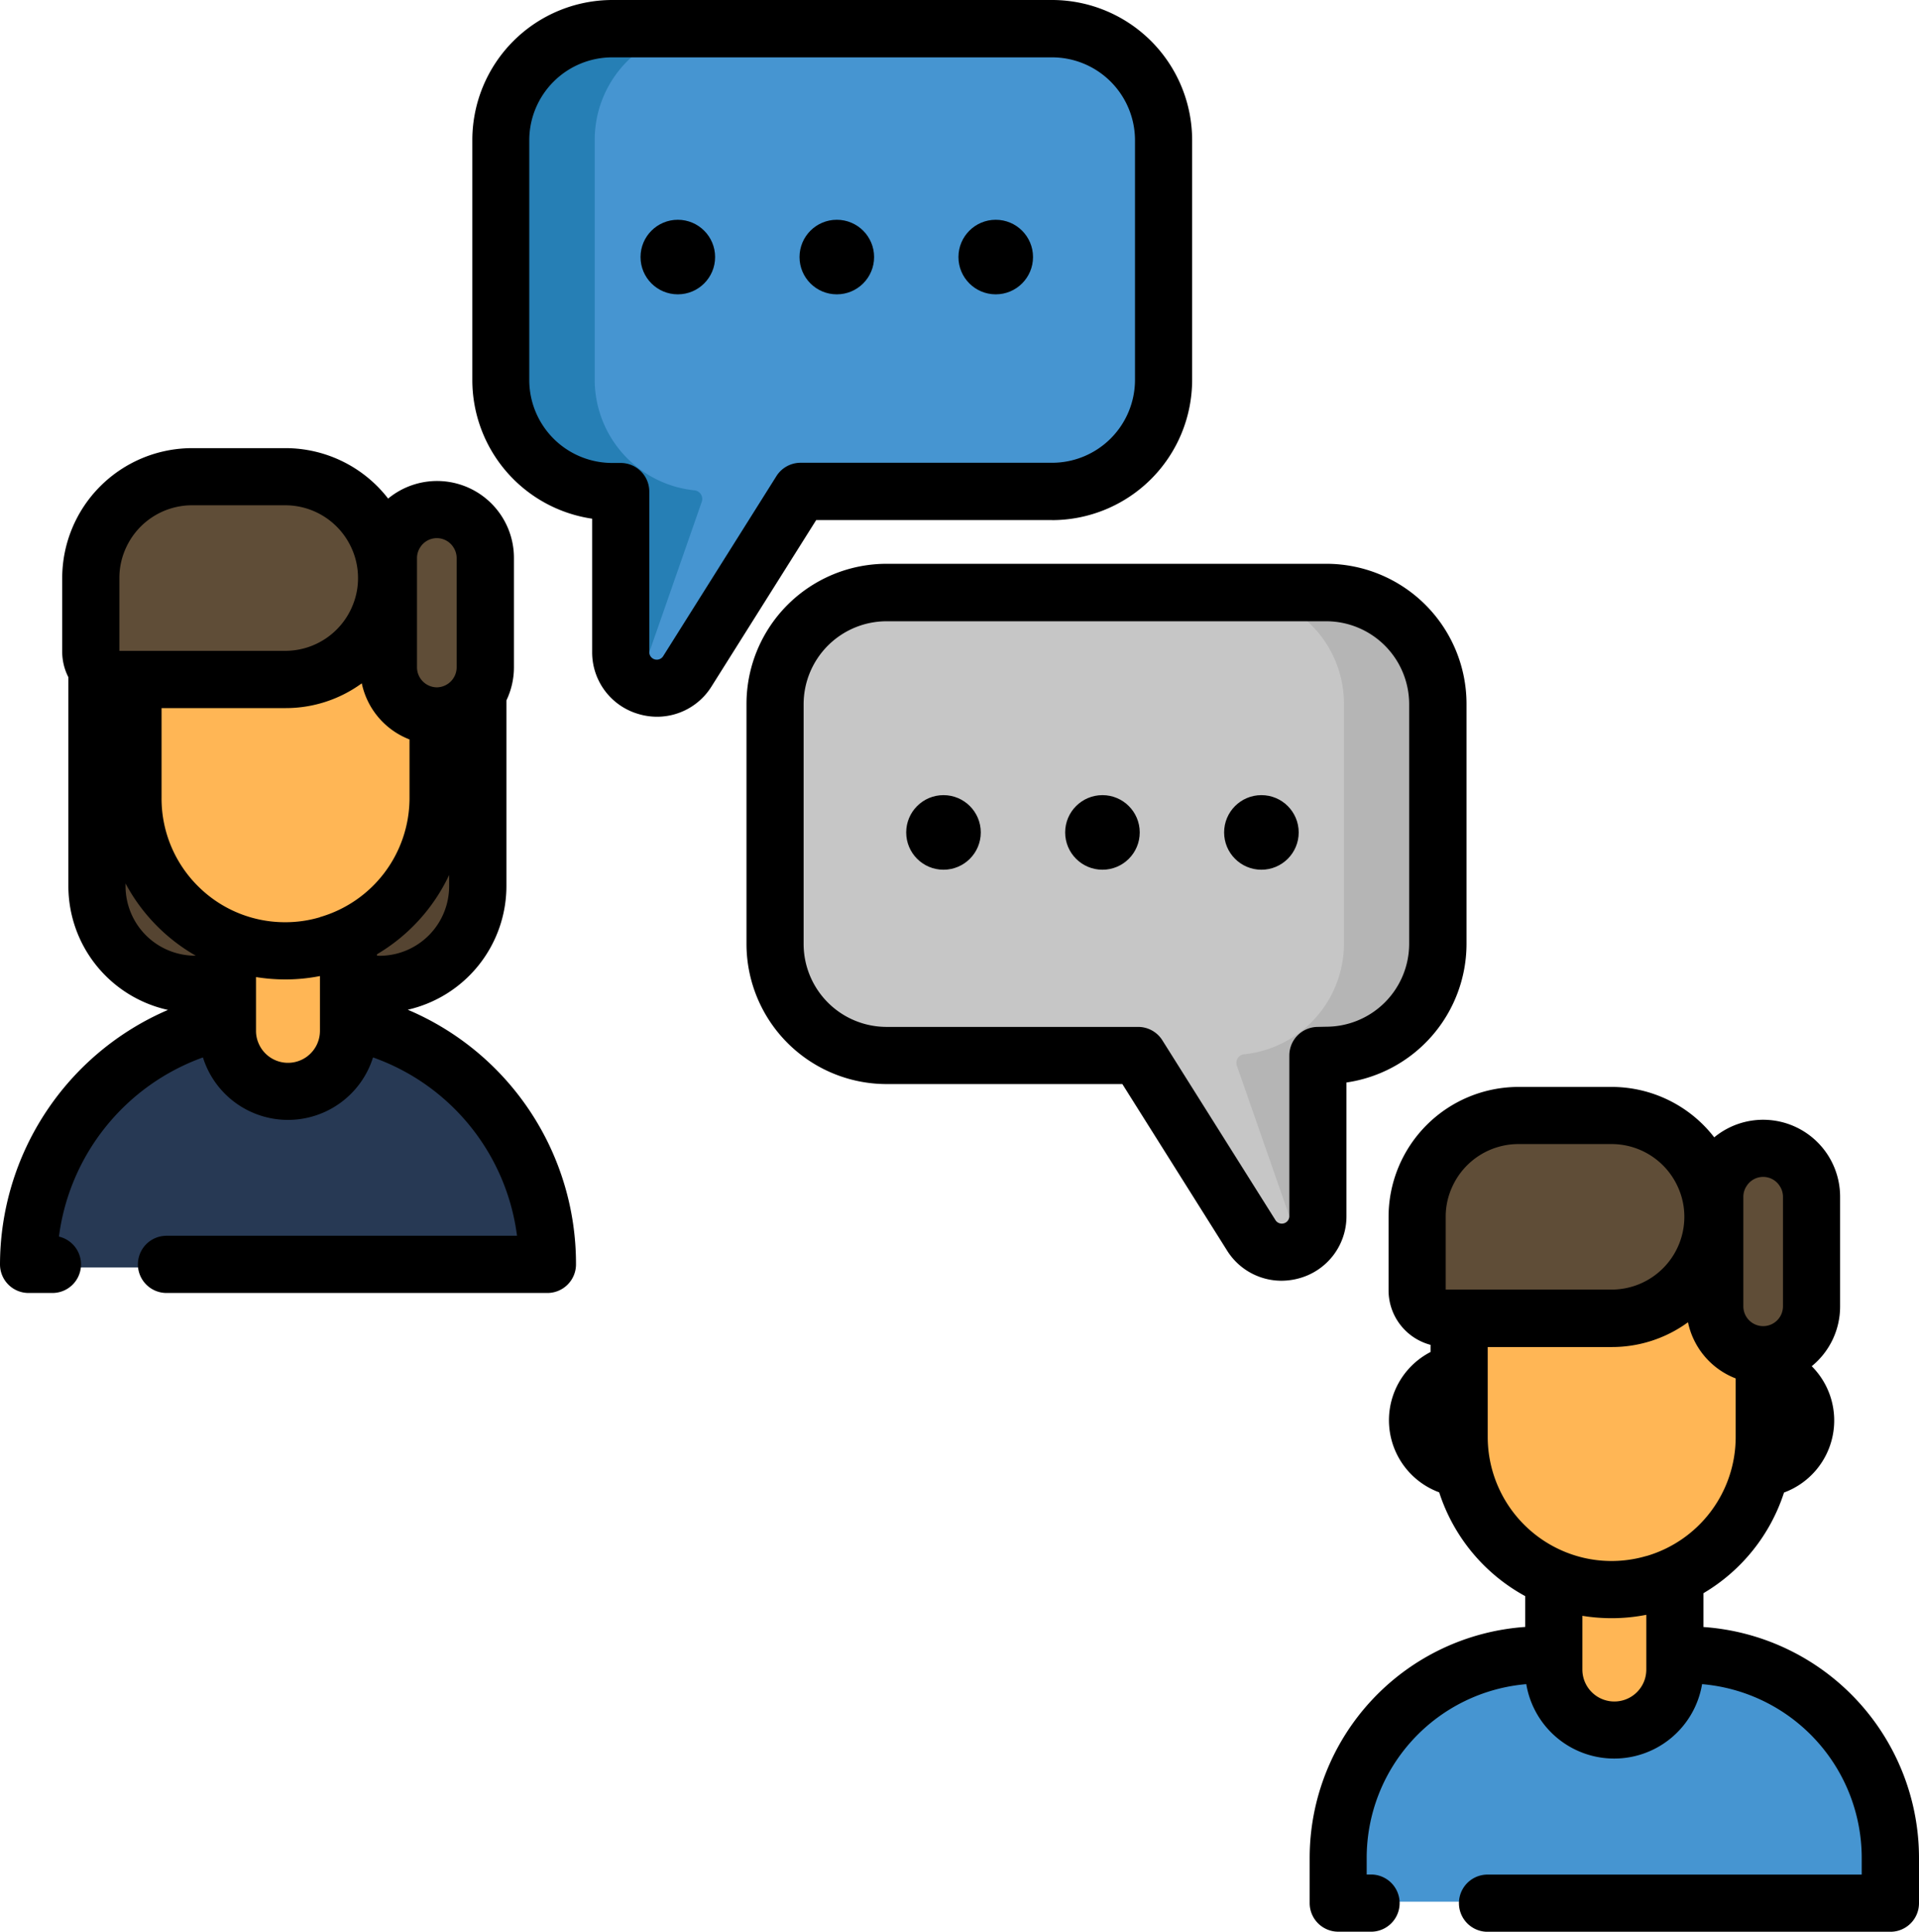 <svg id="Capa_1" data-name="Capa 1" xmlns="http://www.w3.org/2000/svg" viewBox="0 0 510.54 513.95"><defs><style>.cls-1{fill:#4695d1;}.cls-2{fill:#ffb655;}.cls-3{fill:#5f4d37;}.cls-4{fill:#273954;}.cls-5{fill:#554431;}.cls-6{fill:#267fb5;}.cls-7{fill:#c6c6c6;}.cls-8{fill:#b5b5b5;}</style></defs><path class="cls-1" d="M504.37,493.35v5.53a7.08,7.08,0,0,1-7.08,7.07H364.87a7.08,7.08,0,0,1-7.08-7.07v-5.53a53.29,53.29,0,0,1,53.28-53.28h40A53.28,53.28,0,0,1,504.37,493.35Z" transform="translate(-1.7)"/><path class="cls-2" d="M481.86,377.76a12.85,12.85,0,0,0-11-12.7V323.23H389.88v41.83a12.83,12.83,0,0,0,.72,25.49A39.92,39.92,0,0,0,415,419.92v24a16.08,16.08,0,0,0,32.15,0V419.32a39.92,39.92,0,0,0,22.95-28.77A12.84,12.84,0,0,0,481.86,377.76Z" transform="translate(-1.7)"/><path class="cls-3" d="M483.43,318.17v29.6a12.47,12.47,0,0,1-.81,4.42,12.62,12.62,0,0,1-11.77,8.17h-.52a12.63,12.63,0,0,1-12.59-12.59V325.38a26.43,26.43,0,0,1-26.33,25.28H386a7.24,7.24,0,0,1-7.24-7.24V323.21a26.41,26.41,0,0,1,26.35-26.35h26.33a26.43,26.43,0,0,1,26.33,25.28v-4a12.62,12.62,0,0,1,6.9-11.22,12.32,12.32,0,0,1,2.23-.88,12.72,12.72,0,0,1,3.45-.49h.53A12.62,12.62,0,0,1,483.43,318.17Z" transform="translate(-1.7)"/><path class="cls-4" d="M147.52,328.72v.33a8.17,8.17,0,0,1-8.17,8.17H17.08a8.17,8.17,0,0,1-8.17-8.17v-.33a57.8,57.8,0,0,1,57.8-57.8h23A57.8,57.8,0,0,1,147.52,328.72Z" transform="translate(-1.7)"/><path class="cls-5" d="M102.72,261.87H53.6a26.18,26.18,0,0,1-26.1-26.11V164.4H128.83v71.36A26.19,26.19,0,0,1,102.72,261.87Z" transform="translate(-1.7)"/><path class="cls-2" d="M118.15,195.67V153.59H36.7v42.08a12.91,12.91,0,0,0,.73,25.65A40.19,40.19,0,0,0,62,250.88V275a16.18,16.18,0,0,0,32.35,0V250.26a40.15,40.15,0,0,0,23.09-28.94,12.91,12.91,0,0,0,.72-25.65Z" transform="translate(-1.7)"/><path class="cls-3" d="M130.84,148.49v29.79a12.37,12.37,0,0,1-.82,4.44,12.68,12.68,0,0,1-11.85,8.22h-.52A12.69,12.69,0,0,1,105,178.28V157.1a26.6,26.6,0,0,1-26.4,24.09H32.77a7.28,7.28,0,0,1-7.28-7.29V153.57A26.56,26.56,0,0,1,52,127.05H78.59A26.61,26.61,0,0,1,105,151.13v-2.64a12.69,12.69,0,0,1,7-11.32,11.55,11.55,0,0,1,2.16-.85,12.45,12.45,0,0,1,3.48-.49h.52A12.7,12.7,0,0,1,130.84,148.49Z" transform="translate(-1.7)"/><path class="cls-1" d="M311.26,37.25v63.87a29.73,29.73,0,0,1-29.65,29.65H214.67l-30.08,47.81a9.52,9.52,0,0,1-13,3.17,9.12,9.12,0,0,1-2.53-2.1c-.06-.07-.12-.13-.17-.2s-.24-.31-.36-.48-.2-.29-.28-.44a.23.23,0,0,1-.07-.11l-.24-.42a8.53,8.53,0,0,1-.81-2.17,4.31,4.31,0,0,1-.11-.49,1.36,1.36,0,0,1,0-.27,5.6,5.6,0,0,1-.09-.73,8.38,8.38,0,0,1,0-.88V130.77h-2.28a29.73,29.73,0,0,1-29.65-29.65V37.25A29.74,29.74,0,0,1,164.56,7.61H281.61A29.73,29.73,0,0,1,311.26,37.25Z" transform="translate(-1.7)"/><path class="cls-6" d="M188.41,133.47,172.6,178.81a2.16,2.16,0,0,1-3.55.83,1.54,1.54,0,0,1-.17-.19c-.12-.15-.24-.31-.36-.49a4,4,0,0,1-.28-.43.23.23,0,0,1-.07-.11l-.24-.42a8.53,8.53,0,0,1-.81-2.17,4.31,4.31,0,0,1-.11-.49,1.36,1.36,0,0,1,0-.27,5.6,5.6,0,0,1-.09-.73,8.38,8.38,0,0,1,0-.88V130.77h-2.28a29.73,29.73,0,0,1-29.65-29.65V37.25A29.74,29.74,0,0,1,164.56,7.61h24.87a29.59,29.59,0,0,0-29.51,29.5v64a29.61,29.61,0,0,0,26.44,29.34A2.3,2.3,0,0,1,188.41,133.47Z" transform="translate(-1.7)"/><path class="cls-7" d="M207.9,187.29v63.86a29.74,29.74,0,0,0,29.65,29.66h66.94l30.08,47.81a9.55,9.55,0,0,0,13,3.17,9.45,9.45,0,0,0,2.52-2.11,1.54,1.54,0,0,0,.17-.19,4.41,4.41,0,0,0,.36-.49,4,4,0,0,0,.28-.43.31.31,0,0,0,.07-.12c.09-.13.17-.27.25-.41a8.92,8.92,0,0,0,.81-2.17c0-.16.07-.34.1-.5a1.17,1.17,0,0,0,0-.26,6.06,6.06,0,0,0,.09-.73,8.57,8.57,0,0,0,0-.89V280.8h2.28a29.74,29.74,0,0,0,29.66-29.65V187.28a29.74,29.74,0,0,0-29.66-29.64h-117A29.73,29.73,0,0,0,207.9,187.29Z" transform="translate(-1.7)"/><path class="cls-8" d="M330.75,283.5l15.82,45.35a2.15,2.15,0,0,0,3.54.83,1.62,1.62,0,0,0,.18-.19c.12-.15.24-.32.35-.49a4,4,0,0,0,.28-.43.35.35,0,0,0,.08-.12l.24-.41a8.92,8.92,0,0,0,.81-2.17c0-.16.07-.34.1-.5a1.17,1.17,0,0,0,0-.26,6.06,6.06,0,0,0,.09-.73,8.57,8.57,0,0,0,0-.89V280.8h2.28a29.74,29.74,0,0,0,29.66-29.65V187.28a29.74,29.74,0,0,0-29.66-29.64H329.74a29.59,29.59,0,0,1,29.51,29.5v64a29.6,29.6,0,0,1-26.44,29.34A2.3,2.3,0,0,0,330.75,283.5Z" transform="translate(-1.7)"/><path d="M281.61,138.38a37.3,37.3,0,0,0,37.25-37.26V37.26A37.29,37.29,0,0,0,281.61,0h-117a37.29,37.29,0,0,0-37.25,37.26v63.86A37.3,37.3,0,0,0,159.24,138v35.47A17.07,17.07,0,0,0,171.69,190a17.28,17.28,0,0,0,4.85.69A17.07,17.07,0,0,0,191,182.63l27.84-44.26h62.74Zm-73.38-11.66-30.07,47.81a2,2,0,0,1-3.72-1.07V130.77a7.6,7.6,0,0,0-7.6-7.6h-2.28a22.07,22.07,0,0,1-22.05-22V37.26a22.07,22.07,0,0,1,22.05-22H281.61a22.07,22.07,0,0,1,22.05,22v63.86a22.07,22.07,0,0,1-22.05,22H214.67A7.6,7.6,0,0,0,208.23,126.72Z" transform="translate(-1.7)"/><path d="M359.92,323.5V288a37.32,37.32,0,0,0,31.94-36.88V187.3A37.3,37.3,0,0,0,354.6,150h-117A37.29,37.29,0,0,0,200.3,187.3v63.86a37.3,37.3,0,0,0,37.25,37.26H300.3l27.83,44.25a17.06,17.06,0,0,0,14.5,8.07,17.76,17.76,0,0,0,4.85-.69A17.09,17.09,0,0,0,359.92,323.5Zm-7.6-50.29a7.6,7.6,0,0,0-7.6,7.6V323.5a2,2,0,0,1-3.72,1.07l-30.07-47.81a7.6,7.6,0,0,0-6.43-3.55H237.55a22.08,22.08,0,0,1-22.05-22V187.29a22.08,22.08,0,0,1,22.05-22H354.6a22.08,22.08,0,0,1,22,22v63.87a22.08,22.08,0,0,1-22,22Z" transform="translate(-1.7)"/><path d="M454.9,432.87v-9a48.43,48.43,0,0,0,21.43-26.78h0a20.43,20.43,0,0,0,7.37-33.61h0a20.46,20.46,0,0,0,7.55-15.87V318.39a20.47,20.47,0,0,0-33.49-15.8,34.51,34.51,0,0,0-27.32-13.41H405.68a34.6,34.6,0,0,0-34.56,34.57V343.3a15,15,0,0,0,11.17,14.5v1.9a20.44,20.44,0,0,0,2.3,37.34h0a48.37,48.37,0,0,0,22.88,27.61v8.2a61.62,61.62,0,0,0-57.34,61.4v12.08a7.61,7.61,0,0,0,7.6,7.6h9a7.61,7.61,0,0,0,0-15.21h-1.43v-4.47a46.4,46.4,0,0,1,42.46-46.18,23.71,23.71,0,0,0,46.77,0A46.41,46.41,0,0,1,497,494.27v4.47H397.18a7.61,7.61,0,0,0,0,15.21H504.64a7.6,7.6,0,0,0,7.6-7.6V494.27A61.62,61.62,0,0,0,454.9,432.87Zm10.61-114.48a5.13,5.13,0,0,1,.83-2.79,5.21,5.21,0,0,1,8.88,0,5.15,5.15,0,0,1,.83,2.79v29.16a5.27,5.27,0,1,1-10.54,0V318.39ZM386.32,343.1V323.74a19,19,0,0,1,1.81-8.14,19.34,19.34,0,0,1,17.55-11.22h24.78A19.35,19.35,0,0,1,448,315.6a19,19,0,0,1,1.81,8.14,19.37,19.37,0,0,1-19.36,19.36H386.32Zm53.37,90.76v10.32a8.88,8.88,0,0,1-.33,2.38,8.51,8.51,0,0,1-16.68-2.38V429.89a48.59,48.59,0,0,0,7.77.63,47.62,47.62,0,0,0,9.24-.9Zm0-19.88a32.84,32.84,0,0,1-17,.4,33.06,33.06,0,0,1-25.19-32v-24h33a34.31,34.31,0,0,0,20.28-6.59,20.52,20.52,0,0,0,12.69,14.94v15.69A33,33,0,0,1,439.69,414Z" transform="translate(-1.7)"/><circle cx="222.63" cy="68.39" r="9.92"/><circle cx="180.33" cy="68.39" r="9.92"/><circle cx="264.91" cy="68.39" r="9.92"/><circle cx="293.3" cy="221.47" r="9.92"/><circle cx="251.01" cy="221.47" r="9.92"/><circle cx="335.59" cy="221.47" r="9.92"/><path d="M110.18,268.64a33.77,33.77,0,0,0,26.25-32.88V186.34a20.43,20.43,0,0,0,2-8.74V148.45a20.45,20.45,0,0,0-33.47-15.8,34.52,34.52,0,0,0-27.33-13.42H52.81A34.6,34.6,0,0,0,18.25,153.8v19.55a14.89,14.89,0,0,0,1.64,6.82v55.59a33.76,33.76,0,0,0,26.5,32.93A73.85,73.85,0,0,0,1.7,336.4,7.6,7.6,0,0,0,9.31,344h6.23a7.6,7.6,0,0,0,1.84-15,58.66,58.66,0,0,1,38.31-47.67,23.71,23.71,0,0,0,45.25,0,58.21,58.21,0,0,1,38.31,47.45H46A7.6,7.6,0,1,0,46,344H147.33a7.61,7.61,0,0,0,7.61-7.6A73.37,73.37,0,0,0,110.18,268.64ZM112.64,172V148.45a5.24,5.24,0,0,1,.83-2.79,5.22,5.22,0,0,1,8.89,0,5.24,5.24,0,0,1,.83,2.79V177.6a5.35,5.35,0,0,1-5.28,5.27,5.34,5.34,0,0,1-5.27-5.27ZM33.46,156.79v-3a19.12,19.12,0,0,1,1.8-8.13,19.32,19.32,0,0,1,17.55-11.23H77.59a19.36,19.36,0,0,1,17.56,11.23,19.12,19.12,0,0,1,1.8,8.13,19.6,19.6,0,0,1-.23,3,18.64,18.64,0,0,1-1.12,4.08,19.36,19.36,0,0,1-18,12.29H33.46ZM53.6,254.26a18.52,18.52,0,0,1-18.5-18.5v-.71a48.41,48.41,0,0,0,18.68,19.21Zm33.22,15.21v4.77a8.5,8.5,0,0,1-16.34,3.31h0a8.28,8.28,0,0,1-.67-3.3v-14.3a48.71,48.71,0,0,0,7.78.63,47.59,47.59,0,0,0,9.23-.9Zm0-25.44a32.39,32.39,0,0,1-9.23,1.33,32.7,32.7,0,0,1-22.91-9.29,32.87,32.87,0,0,1-10-23.68v-24h33a34.31,34.31,0,0,0,20.27-6.59,20.54,20.54,0,0,0,12.7,14.93v15.69A33,33,0,0,1,86.82,244ZM102,254.26v-.38a48.42,48.42,0,0,0,19.19-21.09v3a18.52,18.52,0,0,1-18.5,18.5Z" transform="translate(-1.7)"/></svg>